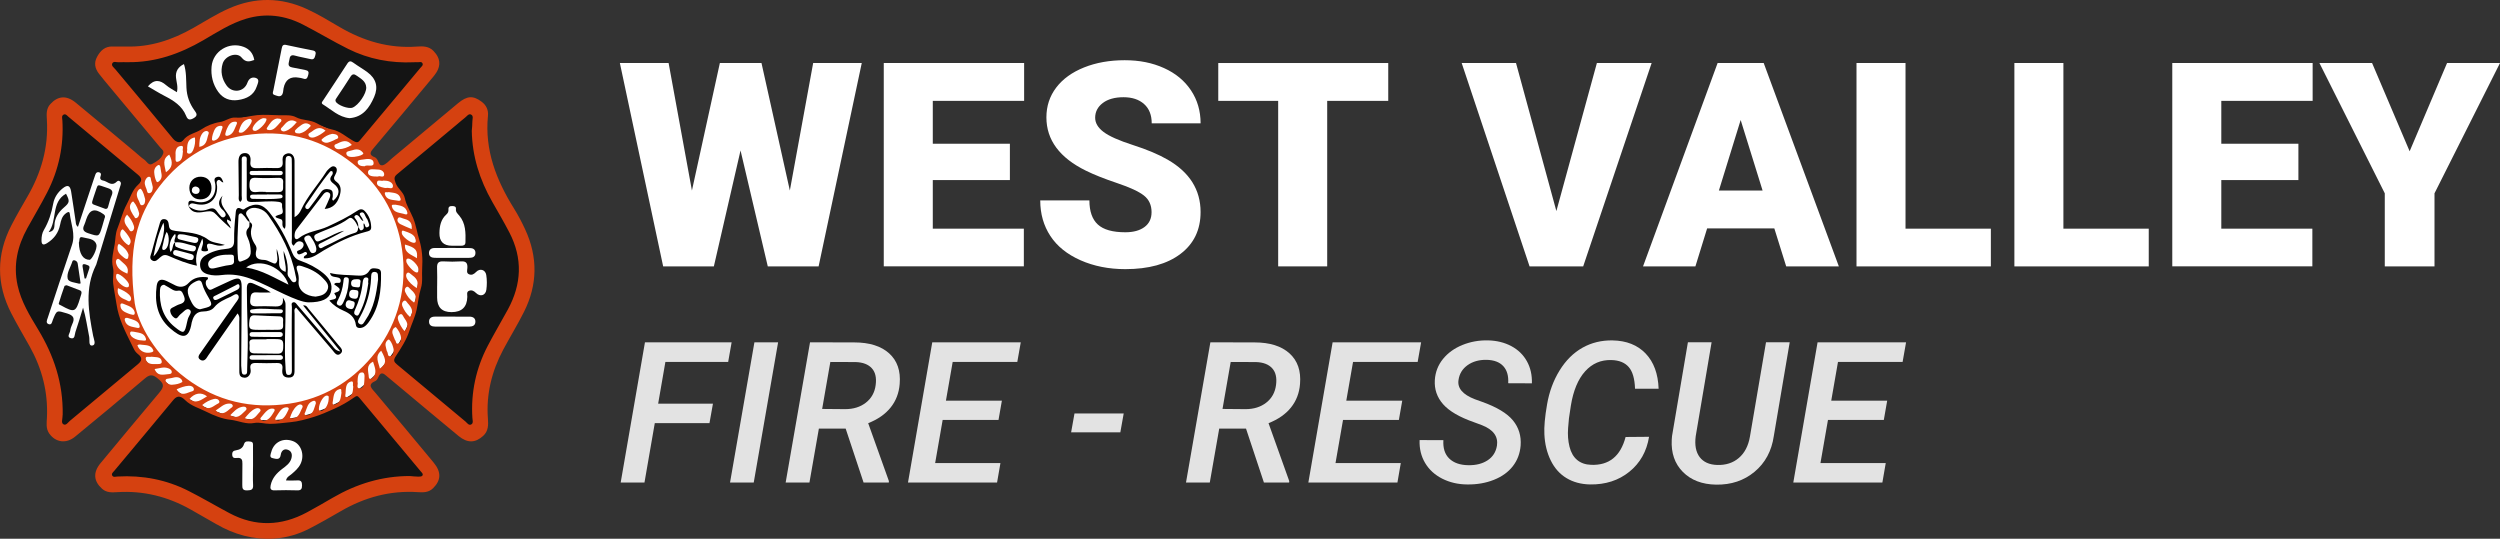 <?xml version="1.0" encoding="UTF-8"?>
<svg id="Layer_2" xmlns="http://www.w3.org/2000/svg" viewBox="0 0 1767.6 380.93">
  <rect x="0" y="0" width="1767.6" height="380.93" fill="#333333" stroke="none"/>
  <defs>
    <style>
      .cls-1 {
        fill: #fff;
      }

      .cls-2 {
        opacity: .86;
      }

      .cls-3 {
        opacity: .6;
      }

      .cls-4 {
        fill: #d54110;
      }
    </style>
  </defs>
  <g id="Layer_1-2" data-name="Layer_1">
    <g>
      <g>
        <path class="cls-3" d="M188.9,373.88c-9.58,0-19.18-2.53-28.53-7.51-4.01-2.13-8.03-4.37-11.91-6.53-5.53-3.07-11.24-6.25-16.94-9.14-12.99-6.6-27.17-9.94-42.15-9.94-1.98,0-4.02.06-6.04.17-.17.01-.36.04-.54.07-.48.07-1.08.16-1.74.16-2.92,0-4.41-1.69-5.03-2.69-1.56-2.5-1.1-5.1,1.38-7.74.11-.12.22-.23.32-.35,4.72-5.67,9.45-11.32,14.19-16.98,9.1-10.88,18.5-22.13,27.68-33.24,2.01-2.44,4.33-3.68,6.87-3.68,3.22,0,5.7,2.07,7.29,3.62,2.47,2.42,5.74,3.82,9.2,5.31,1.52.65,3.1,1.33,4.65,2.11,6.17,3.12,11.38,4.87,15.9,5.35,2.27.24,4.38.78,6.43,1.3,2.43.62,4.72,1.2,6.96,1.2.79,0,1.53-.07,2.27-.22.91-.18,1.86-.27,2.91-.27,1.66,0,3.26.22,4.81.44,1.41.2,2.74.38,3.98.38,3.38-.01,6.67-.37,10.15-.75,1.35-.15,2.7-.29,4.04-.42,5.44-.5,11-2.12,15.79-3.6,4.65-1.44,9.02-3.38,13.64-5.44l.21-.09c4.47-1.99,8.95-4.54,13.3-7.58,1.06-.74,2.5-1.75,4.38-1.75,2.61,0,4.19,1.9,4.79,2.61,8.56,10.28,17.13,20.55,25.71,30.82,5.93,7.1,11.87,14.21,17.79,21.32.07.08.15.17.23.26,3.25,3.6,1.92,6.41.84,7.77-1.72,2.16-4.71,2.16-5.69,2.16h-.23c-1.56-.02-3.07-.15-4.54-.28-.51-.04-1.02-.09-1.53-.13h-.05c-18.14,0-35.27,4.83-52.37,14.78l-.15.09c-5.92,3.44-12.03,7-18.19,10.31-10,5.38-20.11,8.11-30.06,8.11h0Z"/>
        <path class="cls-3" d="M332.29,304.35c-2.63,0-4.29-1.73-5.28-2.76-.17-.17-.33-.35-.49-.49-6.95-5.78-13.89-11.58-20.83-17.37-8.99-7.51-18.29-15.28-27.46-22.88-2.74-2.26-5.4-5.58-1.73-11.19,3.54-5.4,7.2-10.98,9.1-16.83.64-1.97,1.38-3.88,2.1-5.73,1.2-3.09,2.33-6,2.98-9.08.36-1.71.64-3.44.94-5.28.54-3.33,1.1-6.76,2.18-10.18.74-2.34.69-5.04.64-7.89-.03-1.67-.06-3.41.06-5.18.47-6.74-.16-13.15-1.82-18.54-.66-2.13-1.17-4.28-1.66-6.35-.73-3.09-1.43-6-2.55-8.79-.61-1.52-1.36-3.02-2.16-4.61-1.59-3.19-3.24-6.48-4-10.32-.27-1.35-1.25-2.54-2.49-4.04-1.4-1.69-2.98-3.6-3.91-6.26-1.23-3.52-1.97-6.98,2.48-10.65,10.72-8.84,21.56-17.89,32.05-26.64l10.13-8.45c.62-.52,1.23-1.04,1.84-1.56,1.29-1.1,2.62-2.24,4.02-3.32.12-.09.37-.34.57-.53,1-.99,2.68-2.64,5.23-2.64.88,0,1.74.2,2.56.61,4.05,1.99,3.48,6.13,3.26,7.69-.04.27-.09.68-.09.83.03,1.72-.11,3.36-.26,4.94-.05.57-.1,1.13-.14,1.7.31,16.46,4.87,32.21,13.95,48.14.78,1.37,1.56,2.73,2.35,4.1,3.31,5.78,6.74,11.76,9.87,17.81,9.86,19.03,9.48,38.57-1.12,58.08-1.94,3.57-3.97,7.16-5.92,10.62-2.77,4.91-5.64,9.99-8.28,15.04-8.01,15.35-11.52,31.8-10.43,48.89.01.23.05.47.09.72.22,1.54.8,5.64-2.99,7.67-.89.48-1.83.72-2.8.72h0Z"/>
        <path class="cls-3" d="M252.38,104.56c-1.78,0-3.43-.79-4.8-1.57-1.61-.91-3.11-1.93-4.56-2.92-2.99-2.03-5.82-3.96-9.17-4.62-4.18-.83-8.68-3.03-11.72-4.74-1.89-1.06-4.09-1.45-6.42-1.85-2.58-.45-5.5-.96-8.33-2.47-1.47-.79-3.66-.89-5.6-.89-.53,0-1.06,0-1.59.02-.54,0-1.07.02-1.59.02-.26,0-.52,0-.77,0-1.57-.03-3.15-.1-4.75-.16-2.04-.09-4.14-.18-6.19-.18-1.72,0-3.24.06-4.64.19-1.66.15-3.36.47-5.16.8-2.75.51-5.58,1.04-8.63,1.04-.77,0-1.53-.04-2.26-.1-.11,0-.21-.01-.31-.01-1.16,0-2.51.59-4.08,1.28-1.7.74-3.62,1.58-5.88,1.92-3.72.55-7.96,2.23-11.35,4.51-1.85,1.25-3.76,2.04-5.61,2.81-2.61,1.08-4.86,2.02-6.3,4.02-1.34,1.85-3.47,2.91-5.86,2.91-2.76,0-5.52-1.43-7.55-3.92-9.12-11.17-18.54-22.43-27.64-33.31-4.4-5.25-8.79-10.51-13.17-15.78-.15-.18-.34-.36-.53-.55-1.09-1.1-4-4-2.17-7.87.47-1,1.95-3.31,5.45-3.31.66,0,1.27.08,1.77.14.24.03.58.08.71.08.83-.05,1.73-.08,2.82-.08.67,0,1.34,0,2,.02.63,0,1.26.02,1.89.02.42,0,.79,0,1.15,0,16.46,0,32.88-4.9,50.21-14.99,1.47-.86,2.94-1.73,4.4-2.59,8.32-4.93,16.92-10.03,26.68-12.96,5.4-1.62,10.87-2.44,16.26-2.44,9.02,0,18.05,2.28,26.84,6.78,5.11,2.61,10.18,5.43,15.09,8.16,5.51,3.06,11.21,6.23,16.91,9.07,12.15,6.06,25.53,9.13,39.77,9.13,1.54,0,3.11-.04,4.68-.11l.51-.03c.46-.03.93-.05,1.39-.05.41,0,.79.02,1.15.06.13,0,.27-.02.41-.04.36-.04.8-.08,1.29-.08,2.26,0,4.13,1.09,5.12,2.99,1.28,2.46.72,4.95-1.68,7.4-.12.12-.23.23-.33.35-3.45,4.2-6.99,8.42-10.41,12.51l-6.33,7.56c-8.5,10.17-17,20.34-25.49,30.52l-.09.11c-1.13,1.36-2.68,3.22-5.55,3.22Z"/>
        <path class="cls-3" d="M45.78,304.28c-.87,0-1.72-.2-2.52-.6-4.08-2.02-3.43-6.38-3.18-8.02.06-.38.12-.81.12-1.03,0-.37.03-1.05.12-1.69.27-20.04-5.03-38.38-16.66-57.7l-.71-1.19c-5.84-9.69-11.88-19.71-14.44-31.52-3.12-14.4-.74-28.49,7.28-43.08,1.73-3.14,3.53-6.3,5.26-9.36,2.94-5.16,5.98-10.5,8.71-15.83,7.88-15.34,11.36-31.83,10.34-49.02-.01-.17-.04-.35-.06-.54-.18-1.35-.74-5.46,3.32-7.35.77-.36,1.58-.54,2.41-.54,2.41,0,4,1.52,4.85,2.34.13.12.25.24.37.34,6.74,5.61,13.48,11.24,20.22,16.86,9.62,8.03,19.23,16.06,28.87,24.06.91.75,3.68,3.05,3.74,6.51.07,3.48-2.66,5.92-3.55,6.72-2.21,1.98-3.52,4.93-4.91,8.05-.69,1.55-1.41,3.16-2.26,4.73-1.64,2.99-2.76,6.34-3.94,9.9-.74,2.23-1.51,4.53-2.43,6.78-.77,1.89-.99,4.09-1.22,6.43-.12,1.22-.25,2.48-.46,3.75-.18,1.09-.4,2.2-.61,3.31-.8,4.08-1.55,7.94-.65,11.62.64,2.62.45,5.14.29,7.36-.11,1.49-.21,2.9-.07,4.21.31,2.82.8,5.59,1.32,8.52.36,2.01.73,4.09,1.03,6.17.6,4.14,1.86,8.56,3.85,13.52,1.47,3.67,3.23,7.2,5.1,10.93.96,1.92,1.95,3.9,2.89,5.9.48,1.01,1.08,1.77,1.89,2.4,2.48,1.9,3.76,4.07,3.8,6.45.07,3.68-2.91,6.15-3.89,6.96-8.98,7.44-17.93,14.91-26.89,22.38-7.02,5.85-14.04,11.71-21.06,17.55-.16.13-.44.42-.68.68-1.15,1.2-2.89,3.01-5.57,3.01Z"/>
        <circle class="cls-1" cx="188.51" cy="189.59" r="107.53"/>
        <path d="M167.94,221.61c-6.64,9.52-12.99,18.63-19.34,27.74-.76,1.09-1.56,2.16-2.25,3.3-1.21,2.01-2.92,3.04-4.93,1.57-2.08-1.52-.61-3.35.4-4.8,7.9-11.32,15.85-22.6,23.79-33.89.29-.41.57-.82.87-1.22,1.28-1.74,3.28-3.91,1.81-5.71-1.36-1.66-3.55.47-5.22,1.23-4.21,1.91-8.51,3.6-11.61,7.44-1.82,2.25-4.87,2.92-7.73,2.96-4.68.07-6.83,2.77-7.9,6.85-.08.32-.24.63-.29.95-2.04,13.02-7.56,10.73-15.21,4.13-9.24-7.97-11.07-18.57-9.57-29.99.58-4.43,3.05-5.38,7.22-3.4,2.1.99,4.12,2.14,6.22,3.12,3.44,1.61,6.66.9,9.12-1.77,3.83-4.14,8.49-4.66,13.51-4.06.83,1.6-.86,1.7-1.13,2.54-.67,2.15.24,3.98,1.49,5.53,1.27,1.57,2.77.32,4.05-.25,4.09-1.84,8.1-3.85,12.21-5.66,5.68-2.5,7.41-1.5,7.41,4.66-.01,17.63-.21,35.26-.32,52.9-.01,1.83-.05,3.68.22,5.47.22,1.49-.14,3.85,2.33,3.63,2.01-.18,1.6-2.32,1.65-3.64.36-10.47.69-20.93.27-31.42-.34-8.47-.32-16.95-.47-25.42-.07-3.79.99-5.63,5.19-3.64,3.85,1.82,7.9,3.22,11.71,6.02-3.35,0-6.71.19-10.04-.05-4.36-.3-4.18,2.71-4.5,5.54-.39,3.4,1.4,4.38,4.42,4.32,3.99-.08,8-.19,11.98.04,4.07.23,7.47,0,6.68-6.21,1.88,3.12,1.87,3.12,1.9,5.89.15,14.46-1.06,28.93,0,43.39.06.83-.01,1.68.16,2.48.25,1.22.06,2.92,1.97,2.93,1.99.02,2.36-1.38,2.35-3.06-.05-9.15-.09-18.3-.1-27.45,0-5.82,0-11.65.12-17.47.02-1.17-.84-2.97.97-3.4,1.45-.35,2.22,1.15,3.08,2.16,8.21,9.61,16.42,19.23,24.67,28.8,1.13,1.31,1.88,3.12,5.57,3.81-9.26-11.42-17.69-21.82-26.38-32.54,2.38-.36,3,1.35,3.8,2.32,7.05,8.41,14,16.91,20.95,25.4,1.52,1.86,4.32,4.05,1.78,6.32-2.64,2.36-4.33-.76-5.89-2.58-8.53-9.96-17.04-19.94-25.59-29.96-1.77,1.31-1.03,2.93-1.04,4.27-.07,12.98-.04,25.96-.04,38.94,0,3.06.24,6.4-4.27,6.3-4.12-.09-4.78-2.78-4.31-6.21.41-3.02-.99-4.18-4.01-4.09-4.82.14-9.66.18-14.47-.02-3.25-.13-4.74.93-4.08,4.29.3,1.53.13,2.95-.8,4.28-1.22,1.75-2.88,2.17-4.8,1.62-2.27-.65-2.3-2.58-2.31-4.45-.02-11.65.02-23.3-.05-34.94,0-1.75.61-3.65-1.23-5.87ZM116.05,201.36c-1.78.08-2.81,1.19-2.95,3.7-.57,10.32,2.12,19.43,10.49,26.16,6.34,5.09,6.94,4.81,8.62-3.23.17-.81.38-1.61.59-2.41.59-2.27,3.54-5.1,1.2-6.64-2.24-1.47-4.45,1.9-6.54,3.37-.27.19-.47.47-.7.71-.98.99-1.65,2.93-3.52,1.65-1.52-1.04-2.55-2.57-2.87-4.48-.34-2.01,1.2-2.51,2.51-3.17,1.33-.67,2.64-1.48,4.06-1.88,3.79-1.07,4.41-3.03,2.8-6.59-.94-2.07-1.44-3.48-4.11-2.99-2.46.45-4.38-1.22-6.37-2.39-1.14-.66-2.3-1.3-3.2-1.81ZM188.44,239.76c0,.05,0,.1,0,.15-2.66,0-5.31.04-7.97-.01-2.34-.05-4.62.07-4.05,3.31.44,2.54-1.55,6.55,3.51,6.66,5.47.12,10.94.18,16.41.21,2.59.01,3.76-1.22,3.88-3.97.26-5.73-.14-6.33-5.8-6.36-1.99-.01-3.98,0-5.98,0ZM187.95,233.21s0-.02,0-.03c3.15,0,6.3.12,9.44-.03,3.7-.18,2.64-3.15,2.73-5.26.08-1.86.61-4.14-2.61-4.22-5.79-.14-11.57-.45-17.35-.74-2.51-.13-3.48,1.05-3.76,3.48-.71,6.19-.25,6.78,6.08,6.8,1.82,0,3.64,0,5.47,0ZM141.38,218.69c1.12-.29,1.92-.52,2.72-.71,6-1.43,6.41-2.34,3.43-7.45-1.84-3.15-3.6-6.36-4.58-9.9-.75-2.71-2.21-2.74-4.43-1.68-5.91,2.82-7.23,6.22-4.22,12.48,1.53,3.18,3.03,6.71,7.07,7.27ZM188.22,234.77s0,.02,0,.03c-3.32,0-6.65-.03-9.97.02-1.13.02-1.86.6-1.77,1.86.08,1.07.94,1.39,1.73,1.41,6.47.12,12.94.2,19.4.19,1.16,0,2.49-.44,2.3-2-.19-1.52-1.55-1.5-2.72-1.5-2.99-.02-5.99,0-8.98,0ZM188.38,251.07s0,.03,0,.05c-3.33,0-6.65-.02-9.98.01-1.09.01-1.93.48-1.95,1.75-.01,1.12.89,1.43,1.68,1.44,6.65.09,13.3.14,19.95.11,1,0,2.08-.51,1.95-1.78-.12-1.14-1.07-1.58-2.17-1.58-3.16,0-6.31,0-9.47,0ZM188.32,221.57s0-.04,0-.05c3.3,0,6.6.02,9.9-.01.9-.01,1.68-.56,1.78-1.42.12-1.04-.79-1.34-1.65-1.33-6.42.08-12.83-1.07-19.25-.09-.95.14-2.3.02-2.28,1.3.03,1.46,1.43,1.59,2.6,1.61,2.97.03,5.94.01,8.91.01ZM169.37,202.27c-.47-2.4-1.94-.94-2.89-.47-4.57,2.25-9.1,4.6-13.62,6.94-.96.5-2.57.82-2.03,2.28.63,1.72,2.23,1.07,3.37.53,4.46-2.12,8.86-4.37,13.29-6.55,1.11-.55,1.92-1.26,1.89-2.73Z"/>
        <path d="M217.85,213.77c-3.88-.11-10.18-2.7-16.38-5.54-8.15-3.74-16-8.13-24.46-11.21-6.51-2.36-13.14-3.47-20.05-2.57-3.32.43-6.59.47-9.88-.47-2.99-.85-5.13-2.34-5.55-5.6-.42-3.27.74-5.91,3.55-7.67,4.6-2.88,9.77-4.32,15.06-4.76,4.33-.36,5.47-2.13,5.4-6.27-.1-5.97.36-11.97,1-17.91.25-2.31-.03-6.55,4.79-3.81.99.56,1.78-.49,2.63-.97,6.64-3.79,11.7-2.91,16.57,3.25,6.86,8.66,12,18.36,16.12,28.57,1.15,2.86,2.69,4.48,5.7,5.53,5.81,2.03,11.33,4.85,16.15,8.76,4.23,3.44,7.08,7.7,5.44,13.46-1.33,4.7-6.26,7.27-16.08,7.22ZM176.45,156.9c1.42.63,2.12,2.01,1.7,3.23-1.69,4.92-.3,9.09,2.46,13.15.59.87.94,2.32.68,3.3-1.33,4.97.12,7.13,5.55,7.2,2.79.04,6.84,3.36,8.07,2.38,2.48-1.98.37-6.1.78-10.17,1.12,3.7,1.86,6.54,1.67,9.56-.21,3.27,1.03,5.55,4.59,6.67.67-4.83-1.55-9.08-1.42-14.82,2.03,5.02,2.86,8.86,2.93,12.9.04,1.95-.68,4.11.84,5.77,1.26,1.38,2.18,4.22,4.28,3.36,1.72-.7.65-3.29.33-4.99-2.93-15.68-10.3-29.37-19.31-42.29-1.68-2.4-3.97-3.99-6.81-4.76-2.91-.79-5.82-.66-7.92,1.55-2.18,2.29.28,4.23,1.19,6.24.27.59.38,1.25.56,1.87-2.14-.89-2.66-3.28-4.29-4.64-.73-.61-1.19-1.77-2.37-1.53-1.21.25-1.32,1.43-1.36,2.36-.46,9.92-1.23,19.85-.28,29.78.14,1.41.73,2.33,2.19,1.79,3.4-1.25,7.02-2.17,6.76-7.18-.17-3.21-.61-6.24-1.98-9.13-1.2-2.52-1.91-5.02.33-7.35,1.22-1.27.46-2.86.82-4.27ZM223.09,209.73c2.97-.52,6.63-.93,8.35-4.56,1.82-3.81-.99-6.28-3.26-8.64-4.02-4.17-9.12-6.59-14.58-8.3-3.36-1.05-4.74-.39-3.33,3.49.77,2.13,1.16,4.63.89,6.86-.82,6.96,5.54,10.8,11.92,11.14ZM174.01,189.12c11.42,1.85,20.17,7.49,29.96,12.15-3.96-12.44-20.33-19.38-29.96-12.15ZM165.42,183.48c-.16-1.34.54-3.34-1.74-3.4-5.16-.14-10.31.12-14.7,3.35-1.62,1.19-2.26,2.95-1.49,4.84.81,1.98,2.68,1.68,4.3,1.35,3.57-.71,7.08-1.87,10.67-2.22,2.86-.28,3.24-1.64,2.95-3.92Z"/>
        <path d="M169.84,142.74c-1.56-1.34-.97-3.12-.99-4.7-.13-7.82-.15-15.63-.24-23.45-.04-3.32.83-6.36,4.62-6.36,3.42,0,4.22,3.13,3.86,5.86-.54,4.04,1.28,4.94,4.78,4.81,4.49-.17,8.99-.21,13.48-.05,3.43.12,4.86-1.2,4.5-4.66-.21-1.98-.21-4.07,1.99-5.21,3.31-1.73,6.38.38,6.4,4.63.07,11.48.03,22.96.03,34.44,0,1.61,0,3.22,0,5.52,2.58-1.5,3.77-3.4,4.59-5.18,4.5-9.75,11.85-17.58,17.56-26.51.36-.56.73-1.13,1.2-1.59,1.54-1.5,3.35-3.66,5.46-2.27,1.78,1.17.99,3.81,0,5.49-1.31,2.24-1.41,3.43,1.02,5.19,3.68,2.67,3.01,6.98,1.78,10.55-1.54,4.47-4.47,8.02-10.32,8.5,1.34-2.94,2.59-5.41,3.57-7.98.44-1.17.79-2.81-.65-3.6-1.53-.85-2.88-.08-3.89,1.24-6.35,8.3-12.71,16.61-19.06,24.91-.95,1.25-1.21,2.66-1.27,4.21-.11,2.49,1.28,3.28,2.96,1.91,6.01-4.87,13.8-5.12,20.51-8.24,7.23-3.36,14.35-6.79,20.95-11.21,2.13-1.43,3.74-1.33,5.27.28,2.98,3.13,4.37,6.98,4.49,11.3.07,2.49-1.66,2.8-3.54,3.28-10.68,2.77-20.52,7.61-29.94,13.14-3.83,2.25-7.2,5.13-11.81,5.61-.77.08-1.55.01-2.28.01-.56-2.28,2.51-1.76,2.2-3.71-1.14-1.68-2.28-.12-3.33.24-1.26.43-2.72,1.4-3.51-.15-.93-1.83,1.13-1.87,2.12-2.46,2.64-1.58,3.18-4.57.83-5.59-2.63-1.14-4.19.79-5.54,2.8-2.01-1.26-1.27-3.27-1.27-4.96-.05-17.47-.03-34.94-.03-52.41,0-1.33,0-2.66-.07-3.99-.07-1.41-.98-2.12-2.28-2.12-1.12,0-1.86.77-1.97,1.88-.14,1.47-.18,2.96-.18,4.44,0,14.29.03,28.59.03,42.88,0,.62-.22,1.23-.43,2.3-1.79-1.1-1.82-2.52-1.76-3.9.05-1.2.16-2.46-1.23-2.91-3.42-1.12-6.13-1.75-.06-3.41,2.9-.79.83-4.03,1.04-6.15.19-1.92-.75-2.43-2.59-2.69-6.32-.89-12.6.23-18.91.11-3.18-.06-3.54-.98-3.52-3.57.09-8.32.06-16.64,0-24.96-.01-1.49.71-3.85-1.9-3.71-2.06.12-1.56,2.25-1.57,3.64-.05,7.99.01,15.97-.07,23.96-.02,1.53.72,3.34-1.02,4.57ZM257.07,156.32c-1.88-.37-2.17-2.31-3.33-3.39-.74-.69-1.56-1.33-2.57-.56-1.17.9-.34,1.7.25,2.47,1.36,1.75,2.11,3.68,1.91,5.93-.78-1.44-1.4-3-2.37-4.3-1.06-1.43-2.62-3.35-4.46-1.95-6.86,5.2-15.14,7.31-22.73,10.9-1.5.71-1.98,1.62-1.37,3.14.6,1.5,1.36,2.73,3.3,1.9,1.37-.58,2.75-1.16,4.12-1.73,4.49-1.88,8.6-4.71,13.53-5.56-5.11,2.98-10.4,5.56-15.62,8.27-1.18.61-3.33,1.1-2.27,3.09,1.06,2,2.68.32,3.82-.18,7.27-3.18,14.04-7.47,21.72-9.74,1.95-.57,2.23-2.25,2.2-4,1.11.46.85,2.93,2.73,2.09,2.26-1.01.75-3.2,1.21-4.8,1.32.56.63,3.59,2.74,2.72,2.2-.9.69-2.83.32-4.32-.16-.63-.45-1.28-.86-1.77-1.35-1.61-1.65-5.49-4.36-4.12-1.92.97,1.26,3.19,1.56,5.05.05.3.33.56.5.85ZM187.89,135.69v.14c2.97,0,5.95-.03,8.92,0,4.44.05,3.14-3.3,3.35-5.69.21-2.43.24-4.58-3.4-4.41-5.28.25-10.58.27-15.86-.01-3.54-.18-4.35,1.11-4.5,4.49-.19,4.35,1.11,6.14,5.55,5.52,1.94-.27,3.96-.05,5.94-.05ZM234.84,121c-.44.05-1.12-.08-1.35.19-6.32,7.45-11.5,15.73-17.11,23.69-.53.76-.95,2.02.11,2.68,1.32.83,2.11-.3,2.81-1.24,2.57-3.45,5.25-6.83,7.64-10.4,1.62-2.41,3.78-2.5,6.1-1.97,2.66.6,2.19,2.86,2.26,4.84.04,1.02-1.03,2.21.32,3.11,4.64-3.83,5.08-8.42.47-11.84-2.77-2.06-3.4-3.54-1.36-6.22.61-.8.85-1.8.11-2.84ZM188.71,120.82c-3.33,0-6.65-.02-9.98.02-.95.01-2.12-.09-2.2,1.34-.08,1.36.92,1.64,1.97,1.65,6.49.03,12.97.03,19.46.03,1.1,0,2.04-.4,1.96-1.68-.08-1.37-1.26-1.33-2.23-1.34-2.99-.03-5.99-.01-8.98-.01ZM188.74,137.46s0,.07,0,.1c-3.31,0-6.62-.06-9.92.04-.88.03-2.18.17-1.98,1.6.12.88.93,1.4,1.82,1.4,6.45,0,12.91.48,19.34-.32.85-.11,1.79-.32,1.81-1.29.03-1.32-1.15-1.48-2.13-1.5-2.98-.06-5.96-.02-8.94-.02ZM223.66,175.72c-.49-3.18-2.19-5.8-3.98-8.34-.94-1.33-2.34-1-3.54-.3-1.22.71-1.22,1.83-.64,2.99,1.16,2.34,2.41,4.65,3.47,7.03.62,1.39,1.34,2.21,2.96,1.73,1.61-.47,1.79-1.71,1.73-3.11Z"/>
        <path d="M236.2,200.92c1.48-2.2,4.6.59,4.71-2.38.09-2.38-2.34-2.37-4.08-2.72-1.44-.28-3.01-.33-3.49-2.81,6.51,1.65,12.95,1.32,19.34,1.82,3.34.26,6.5-.12,8.56-3.56,1.33-2.22,3.83-1.57,5.92-1.24,1.47.23,2.21,1.33,2.24,2.86.21,12.45-1.12,24.52-8.76,34.98-.96,1.31-2.17,2.66-3.58,3.37-2.02,1.02-5.09,1.14-5.41-1.41-.7-5.68-4.35-8.27-8.85-10.2-3.75-1.61-7.01-3.79-9.95-7.08,1.68-1.22,7.31-.17,3.54-5.03-.04-.05.1-.36.2-.4,7.21-2.2,1.65-4.25-.39-6.2ZM267.32,197.57c-.27-2.21.69-5.18-2.43-5.32-2.78-.12-2.43,2.7-2.52,4.58-.44,9.8-3.16,18.91-7.92,27.47-.81,1.47-2.44,3.49-.16,4.78,2.26,1.28,3.05-1.19,4.02-2.57,6.14-8.74,7.81-18.86,9.01-28.95ZM260.42,200.22c-.58-1.41,1.11-3.84-1.39-4.08-1.96-.19-2.46,1.95-2.62,3.65-.65,6.85-2.71,13.3-5.52,19.53-.61,1.35-.81,2.67.6,3.5,1.83,1.09,2.27-.69,2.83-1.75,3.46-6.54,5.14-13.6,6.1-20.86ZM246.58,199.26c-.06-.89.67-3.02-1.7-3.24-2.09-.19-1.91,1.82-2.08,3.25-.52,4.45-1.66,8.71-3.78,12.68-.68,1.28-1.71,2.86.13,3.85,2.08,1.12,2.97-.74,3.68-2.18,2.13-4.32,3.41-8.89,3.75-14.36ZM250.31,204.96c-2.72-.4-3.3,1.28-3.45,2.95-.25,2.8,2.34,3.21,4.02,3.32,2.45.17,2.35-2.34,2.51-4,.26-2.62-2.03-1.97-3.08-2.27ZM247.42,212.37c-2.13-.43-2.77,1.14-3,2.52-.43,2.67,2,3.45,3.71,3.66,1.97.24,2.42-2.14,2.64-3.55.36-2.34-2.07-1.96-3.35-2.63ZM252.32,197.39c-2.91-.06-4.08.82-4.08,2.89,0,3.07,2.51,2.55,4.24,2.86,2.76.5,1.94-1.99,2.32-3.3.6-2.09-.77-2.52-2.48-2.45Z"/>
        <path d="M159,173.14c-4.18,1.31-6.67.07-9.2-.59-2.53-.66-4.1-.35-3.22,2.7.27.95,1.21,1.86-.26,2.28-1.04.3-2.33.25-3.36-.1-.95-.32-.49-1.43-.29-2.19.43-1.7,1.53-3.29.34-6.58-2.65,6.73-5.62,12.06-3.82,19.2-7.05-1.46-13.48-4.07-19.69-6.82-2.99-1.33-4.32-.73-6.35,1-1.53,1.3-3.19,3.56-5.56,2.09-2.49-1.54-.86-3.9-.35-5.84,1.74-6.56,3.52-13.12,5.51-19.6.48-1.55.79-3.89,3.3-3.77,2.58.13,3.12,2.14,3.33,4.21.3,2.99,1.26,3.62,4.77,4.15,7.8,1.17,16.14.85,23.12,6.21,2.76,2.12,7.02,2.28,11.73,3.66ZM123.67,171.4c-1.19-1.96,1.41-3.95.1-6.06-3.45,3.39-4.79,8.84-3.2,12.82,2.03-1.92,1.07-5.18,3.23-6.94.06.96-.19,2.08.24,2.83.75,1.32,11.62,4.12,13.01,3.64.9-.32,1.24-1.02,1.43-1.83.28-1.19-.26-1.86-1.43-2.08-4.44-.84-8.65-2.99-13.37-2.38ZM108.57,181.22c4.82-4.06,8.94-18.02,6.96-23.77-3.55,7.79-5.56,15.38-6.96,23.77ZM133.14,183.72c1.88.21,3.21.47,3.72-1.32.49-1.71-.37-2.44-1.84-2.83-3.33-.89-6.64-1.84-9.98-2.65-1.16-.28-2.34-.13-2.6,1.45-.19,1.18.38,1.87,1.44,2.23,3.26,1.11,6.52,2.2,9.26,3.13ZM130.37,165.87c-2.71-.23-4.49-.83-4.84,1.31-.34,2.14,1.66,2.14,2.97,2.51,2.69.75,5.43,1.33,8.16,1.94,1.57.35,3.02.29,3.47-1.68.45-1.96-1.09-2.12-2.34-2.42-2.88-.68-5.77-1.29-7.42-1.66ZM117.87,163.94c-1.92,3.44-2.09,7.28-3.14,10.84-.16.54-.04,1.53.32,1.78.73.51,1.55.02,2.19-.54,2.4-2.09,2.88-9.25.62-12.07Z"/>
        <path d="M149.54,133.08c-.05,4.89-3.23,7.97-8.19,7.9-4.43-.06-7.43-3.32-7.48-8.13-.04-4.71,3.48-8.08,8.26-7.91,4.59.17,7.46,3.31,7.41,8.13ZM138.45,131.87c-1.82.01-2.78,1.09-2.83,2.7-.05,1.46,1.03,2.38,2.46,2.53,1.68.18,2.96-.66,3.06-2.36.09-1.66-1.09-2.59-2.69-2.88Z"/>
        <path d="M133.31,145.75c4.28,3.31,9.17,4.03,14.04,2.15,2.95-1.14,4.6-.65,6.17,1.81.71,1.11,1.69,2.04,2.52,3.08.72.9,1.63,1.26,2.6.61,1.18-.79,1.15-1.93.42-3.05-.36-.56-.72-1.15-1.22-1.57-3.99-3.35-3.76-6.85-.44-10.49-3.72,7.79,5.13,11.57,6.04,18.31-1.16-.59-1.94-1-2.83-1.46-.74,2.54,2.03,3.31,2.53,6.42-3.84-3.63-7.21-6.47-10.13-9.72-1.98-2.2-3.63-2.78-6.75-2.34-4.55.64-10.07,2.34-12.94-3.74Z"/>
        <path d="M157.94,128.92c-1.61.23-2.31-2.48-3.83-1.53-1.65,1.04-.65,3.01-.6,4.55.28,9.31-6.17,14.54-15.4,12.22-2.22-.56-3.86-.76-4.67,1.8-.82-3.83.23-4.75,4.13-3.62,9.02,2.63,15.52-2.66,14.69-11.87-.17-1.92-1.88-4.6,1.38-5.4,2.83-.7,3.43,1.91,4.3,3.85Z"/>
        <path class="cls-4" d="M89.06,32.89c17.15.56,32.73-4.7,47.47-13.04,8.39-4.75,16.52-10,25.38-13.89,18.42-8.09,36.77-7.96,55.08.44,8.04,3.68,15.56,8.28,23.16,12.73,16.94,9.92,34.97,15.25,54.77,13.79,4.17-.31,8.35-.27,11.62,3.14,5.28,5.49,5.5,11.3.14,17.78-13.9,16.8-27.89,33.52-41.93,50.2-2.42,2.88-4.95,5.36.66,7.34.14.05.23.25.36.34,2.02,1.4,1.82,5.72,4.63,5.15,2.47-.5,4.56-3.11,6.72-4.91,15.6-13,31.15-26.05,46.78-39.02,6.41-5.32,10.68-5.45,16.6-1.05,3.4,2.53,4.91,5.95,4.51,9.98-2.4,24.25,5.87,45.43,18.38,65.49,2.98,4.78,5.62,9.82,7.98,14.95,8.98,19.48,8.75,38.98-.86,58.14-4.54,9.06-9.87,17.72-14.65,26.67-8.16,15.3-12.21,31.54-10.88,48.98.33,4.34.34,8.69-3.31,12.04-5.54,5.08-11.13,5.32-17.4.16-14.01-11.53-27.88-23.22-41.81-34.83-3.32-2.77-6.68-5.51-9.98-8.3-1.96-1.65-3.46-1.68-4.66.88-.56,1.18-1.2,2.77-2.22,3.21-6.31,2.72-2.74,5.42-.26,8.37,13.8,16.45,27.6,32.89,41.27,49.45,5.58,6.76,5.22,12.54-.4,18.1-3.11,3.07-6.91,3.04-10.73,2.78-19.57-1.3-37.56,3.61-54.41,13.38-7.34,4.25-14.71,8.46-22.25,12.36-7.75,4.01-16.04,6.47-24.79,7.07-14.78,1-28.39-2.83-41.11-10.2-6.05-3.5-12.11-6.97-18.2-10.39-16.06-9.04-33.22-13.37-51.7-12.22-3.8.24-7.65.5-10.87-2.4-5.9-5.32-6.52-11.46-1.12-18.02,13.76-16.7,27.69-33.25,41.56-49.86,3.97-4.75,3.33-6.56-1.51-10.44-3.65-2.92-5.73-2.14-8.93.58-16.22,13.8-32.6,27.43-49.08,40.93-6.36,5.21-13.83,4.05-18.29-2.28-2.42-3.45-1.79-7.38-1.6-11.14.87-17.95-3.4-34.62-12.12-50.24-4.38-7.84-8.98-15.56-13.08-23.55-10.63-20.7-10.62-41.52.07-62.21,3.51-6.79,7.32-13.44,11.17-20.04,9.89-16.94,15.14-35,13.92-54.77-.23-3.78-.52-7.65,2.4-10.87,5.34-5.9,11.43-6.46,18.03-1.05,14.15,11.62,28.15,23.41,42.22,35.14,2.05,1.71,3.96,3.6,6.15,5.09,1.79,1.21,3.11,4.47,5.59,3.11,3.08-1.69,6.44-3.48,7.81-7.27.78-2.16-.92-3.04-1.89-4.21-13.19-15.87-26.43-31.7-39.66-47.55-1.28-1.53-2.51-3.11-3.74-4.68-2.92-3.73-3.79-7.68-1.41-12.06,2.37-4.38,5.55-7.44,10.95-7.29,3.16.08,6.32.02,9.48.02ZM95.24,214.28c2.51,15.17,14.63,37.04,36.36,53.23,21.76,16.22,46.3,21.85,72.89,17.9,23.52-3.49,43.24-15.13,58.3-33.01,17.1-20.3,24.62-44.82,22.04-71.24-2.58-26.41-14.63-48.87-35.49-65.54-20.67-16.52-44.72-23.6-71.19-20.64-27.03,3.03-49.26,15.7-65.63,37.07-15.85,20.69-22.28,44.64-17.27,82.23ZM289.88,336.6c1.99.15,3.97.38,5.96.41.94.01,2.27-.06,2.74-.65.91-1.15-.31-2.14-1.02-2.98-14.49-17.39-29.02-34.74-43.5-52.14-1.38-1.66-1.99-1.41-3.8-.15-4.38,3.06-9.08,5.78-13.96,7.95-4.66,2.08-9.34,4.17-14.29,5.7-5.48,1.69-10.99,3.24-16.6,3.76-4.79.44-9.59,1.17-14.51,1.18-3.77.01-7.58-1.3-10.98-.63-6.04,1.2-11.26-1.63-16.86-2.23-5.92-.63-11.88-3.04-17.28-5.76-5-2.52-10.62-3.99-14.85-8.13-2.37-2.32-5.14-4.05-8.27-.25-13.88,16.81-27.92,33.49-41.88,50.24-.81.97-2.25,2-1.37,3.41.81,1.29,2.4.66,3.69.59,17.64-1.01,34.47,2.19,50.23,10.19,9.78,4.97,19.24,10.55,28.92,15.71,18.35,9.77,36.68,9.17,54.82-.59,6.15-3.31,12.19-6.82,18.22-10.33,16.88-9.81,34.93-15.36,54.59-15.32ZM333.57,92.46c.15-2.15.45-4.31.4-6.46-.03-1.72,1.04-4.04-.94-5.01-1.69-.83-2.89,1.17-4.15,2.14-1.97,1.52-3.83,3.19-5.75,4.79-14.05,11.71-28.08,23.46-42.2,35.1-2.35,1.94-2.37,3.04-1.25,6.24,1.5,4.29,5.69,6.49,6.55,10.85,1.01,5.1,4.02,9.47,5.94,14.21,2.05,5.07,2.76,10.39,4.33,15.46,1.95,6.31,2.45,13.37,1.99,20-.33,4.65.54,9.48-.88,13.99-1.55,4.93-1.96,10.1-3.02,15.08-1.13,5.38-3.55,10.17-5.19,15.22-2.05,6.31-5.87,12.16-9.56,17.79-1.87,2.85-1.38,4,.93,5.91,16.15,13.36,32.18,26.86,48.3,40.25,1.18.98,2.34,3.03,4.12,2.08,1.67-.9.9-3.05.8-4.61-1.15-18.03,2.54-35.04,10.87-50.99,4.53-8.68,9.55-17.11,14.24-25.72,9.73-17.9,10.54-36.07,1.08-54.32-3.82-7.37-8.03-14.55-12.14-21.76-8.88-15.58-14.18-32.16-14.48-50.23ZM90.4,43.98c-2.16,0-4.33-.1-6.48.03-1.56.1-3.72-.93-4.54.81-.8,1.7,1.14,2.93,2.15,4.15,13.62,16.37,27.37,32.63,40.84,49.12,2.42,2.97,5.7,3.08,7.07,1.19,3.32-4.59,8.76-5,12.92-7.8,3.75-2.53,8.58-4.5,13-5.15,4.05-.6,7.27-3.58,11.23-3.2,5.24.49,10.22-1.27,15.3-1.74,5.4-.49,10.8.04,16.02.13,3.55.06,7.98-.47,11.36,1.34,4.64,2.49,9.98,1.64,14.82,4.36,3.04,1.71,7.01,3.61,10.53,4.3,5.98,1.18,10.12,5.27,14.92,7.97,3.26,1.84,3.8,1.08,5.4-.84,9.27-11.11,18.55-22.22,27.83-33.32,4.8-5.74,9.63-11.46,14.38-17.25.78-.95,2.3-1.93,1.55-3.36-.73-1.41-2.4-.59-3.65-.74-.82-.09-1.66,0-2.49.04-16.26.74-31.85-2.18-46.41-9.44-10.85-5.41-21.24-11.73-32.03-17.25-12.77-6.53-26.21-8.25-40.13-4.07-10.95,3.29-20.47,9.5-30.22,15.18-16.52,9.62-34.01,15.78-53.37,15.53ZM44.31,293.41c.04-.41-.11.42-.12,1.24,0,1.9-1.16,4.46.83,5.44,1.71.85,3.09-1.46,4.44-2.58,16-13.3,31.94-26.66,47.96-39.94,2.96-2.46,3.46-4.66.2-7.16-1.33-1.02-2.34-2.31-3.07-3.86-2.68-5.69-5.75-11.22-8.08-17.05-1.86-4.63-3.38-9.52-4.09-14.44-.71-4.94-1.83-9.84-2.37-14.83-.41-3.8.74-7.48-.13-11.06-1.38-5.66.33-11.23,1.21-16.53.59-3.57.47-7.47,1.92-11.03,2.3-5.66,3.66-11.79,6.57-17.09,2.55-4.66,3.92-10.18,8.01-13.84,3.02-2.7,2.93-4.68-.07-7.17-16.39-13.61-32.72-27.29-49.09-40.92-.97-.81-1.96-2.25-3.38-1.59-1.71.8-1.03,2.64-.95,4.02,1.07,18.02-2.55,35.08-10.77,51.08-4.4,8.57-9.39,16.84-14.03,25.29-6.94,12.63-9.99,25.92-6.88,40.3,2.52,11.62,8.68,21.53,14.67,31.48,10.94,18.18,17.61,37.54,17.23,60.22ZM121.52,272.04c3.13-.18,5.36-.72,7.36-1.92.14-.09-.12-1.28-.49-1.72-1.92-2.3-4.37-1.83-6.84-1.16-.79.21-1.63.28-2.43.44-.77.16-1.76.05-2.02,1.05-.24.92.46,1.5,1.06,2.06,1.18,1.09,2.63,1.27,3.35,1.27ZM142.98,286.35c3.63,4.08,6.84,1.67,10-.37.89-.57,2.54-.96,2.06-2.3-.55-1.52-2.27-1.95-3.74-1.61-3.03.72-5.75,2.17-8.32,4.28ZM267.32,124.81c1.09-.88,3.92,1.22,4.28-1.12.34-2.23-1.93-3.81-4.27-3.8-2.58,0-6.88-1.2-7.14,1.8-.27,3.07,3.86,3.17,7.14,3.13ZM178.04,85.31c-.39-1.51-1.65-1.33-2.73-1.01-4.05,1.21-5.23,4.83-6.41,8.25-.5,1.45,1.08,1.32,1.98,1.25,2.03-.16,7.32-6.42,7.16-8.49ZM209.87,86.27c-5.13-2.97-7.5.41-10.01,3.27-.59.67-1.82,1.3-1.08,2.45.75,1.15,2.1,1.05,3.18.66,3.22-1.16,5.53-3.5,7.91-6.38ZM250.42,110.92c1.63-.34,4.16-.43,6.2-1.94.65-.48-.11-1.2-.53-1.64-2.16-2.27-4.81-1.9-7.36-1.01-1.44.5-4.08.49-3.87,2.25.25,2.19,2.66,2.6,5.56,2.34ZM124.9,275.23c2.48,4.64,5.99,3.32,9.43,1.92,1.1-.45,3.08-.47,2.73-2.21-.31-1.53-1.94-2.28-3.54-2.19-2.98.16-5.73,1.24-8.61,2.48ZM146.39,280.24c-4.08-3.23-8.82-2.36-12.4,1.86,4.7,3.82,8.28.56,12.4-1.86ZM263.75,255.71c-4.9,2.38-3.46,6.36-3.07,9.95.09.85-.01,2.32,1.3,2.22.81-.06,1.8-.87,2.29-1.62,2.33-3.51.57-6.84-.52-10.55ZM294.61,203.69c1.97-4.98-.73-7.4-3.78-9.63-.88-.64-1.94-1.95-3-.99-1,.91-.81,2.52-.16,3.74,1.51,2.82,3.9,4.81,6.94,6.88ZM292.8,213.97c2.84-4.61-.09-7.25-2.91-9.84-.73-.67-1.52-2.14-2.83-.96-.92.83-1.06,2.15-.58,3.24,1.35,3.04,3.4,5.53,6.31,7.56ZM95.25,220.78c-.98-3.93-4.9-4.56-8.13-6.02-1.04-.47-2.04-.29-1.99,1.18.11,3.49,2.8,4.6,5.44,5.69,1.07.44,2.2.78,3.33.97.98.17,1.54-.39,1.36-1.82ZM204.97,295.57c5.35,1.12,6.68-2.67,8.16-6.07.4-.92,1.49-2.18.32-3.12-1.22-.98-2.68-.09-3.58.68-2.53,2.17-3.8,5.17-4.9,8.51ZM94.48,234.53c-1.14,0-2.27-.65-2.5.94-.34,2.42,3.93,5.14,8.46,5.24,1.06.02,3.35.82,2.7-1.39-1.27-4.3-5.48-3.99-8.66-4.79ZM102.64,140.82c-.7-2.19-1.1-5.12-3.12-7.38-.1-.11-1.19.39-1.55.82-2.33,2.83-.9,5.57.44,8.21.53,1.04.6,3.01,2.33,2.59,1.58-.39,1.95-2.04,1.9-4.23ZM274.66,135.82c-.78.48-3.09-.79-2.51,1.42,1.16,4.49,5.48,3.92,8.86,4.61.95.2,2.73.46,2.21-1.46-1.17-4.31-5.03-3.98-8.56-4.58ZM186.4,297.67c4.09-.67,5.66-3.9,7.5-6.81.53-.84.38-1.75-.65-1.91-3.09-.48-4.82,1.67-6.6,3.65-.55.62-1.07,1.27-1.57,1.92-.47.62-1.44,1.23-.76,2.06.45.56,1.38.74,2.08,1.08ZM279.56,144.72c-1.04.26-2.99-.57-2.46,1.38,1.25,4.63,5.76,4.18,9.19,5.36,1.17.4,2.05.09,1.69-1.34-1.14-4.43-4.92-4.76-8.42-5.4ZM98.38,150.81c-.68-2.75-1.86-5.61-3.86-8.06-.52-.64-1.21.1-1.58.6-2.21,3-.55,5.59.93,8.19.16.29.31.61.55.82.75.65.72,2.57,2.38,1.7,1.04-.55,1.54-1.68,1.59-3.25ZM195.99,83.76c-3.61.55-5.25,3.74-7.18,6.56-.46.67-.2,1.33.57,1.51,3.3.77,5.23-1.36,7.15-3.46.45-.49.91-.97,1.31-1.49.48-.62,1.42-1.11,1.08-2.05-.43-1.22-1.66-.75-2.94-1.07ZM151.65,99.36c4.08-1.3,4.16-5.42,5.54-8.67.35-.83.23-1.74-.95-1.75-3.9-.03-4.74,3.06-5.74,5.87-.38,1.08-.56,2.27-.64,3.42-.07,1.03.56,1.46,1.79,1.13ZM140.94,103.84c4.7-.79,5.23-4.39,6.04-7.69.28-1.14,1.41-2.73-.38-3.4-1.27-.48-2.67.42-3.48,1.49-2.1,2.77-2.21,6.04-2.19,9.6ZM278.31,246.93c-.48-2.18-1.15-4.71-3.03-6.65-.57-.59-1.24.18-1.64.62-2.06,2.25-.63,4.66-.23,7.02.03.16.09.33.19.45.93,1.13.2,3.94,2.46,3.46,1.82-.39,2.35-2.56,2.26-4.9ZM173.02,295.75c5.1,2.19,7.46-.64,9.75-3.5.67-.83,2.06-1.77,1.17-2.91-.88-1.12-2.52-.83-3.69-.27-2.88,1.38-4.81,3.86-7.22,6.68ZM132.29,104.87c.46,1.25-.96,3.35,1.01,3.74,1.78.35,2.87-1.45,3.46-2.96,1.01-2.58,1.43-5.34,1.09-8.1-.08-.64-1.11-.15-1.68.07-3.37,1.31-3.73,4.22-3.88,7.26ZM248.77,102.49c-3.28-4.04-6.66-2.79-10.01-1.09-.94.48-2.59.65-2.28,2.11.29,1.38,1.76,2.08,3.1,2.01,3.15-.16,6.07-1.2,9.2-3.04ZM129.34,106.84c-.72-1.16,1.28-3.98-1.54-3.65-3.2.37-3.89,3.4-3.66,6.15.15,1.79-.61,5.34,1.16,5.1,3.74-.51,3.71-4.4,4.05-7.59ZM109.33,260.91c1.92,5.27,5.99,3.97,9.6,3.64.97-.09,2.59-.07,2.52-1.68-.06-1.23-1.15-1.93-2.25-2.4-3.31-1.41-6.43,0-9.87.45ZM109.04,121.85c.16,2.32.57,4.61,1.72,6.64.35.62,1.18.09,1.68-.32,2.29-1.88,2.04-4.3,1.46-6.81-.22-.96-.3-1.95-.46-2.93-.44-2.63-1.71-1.88-2.97-.67-1.13,1.1-1.48,2.54-1.45,4.08ZM232.38,282.19c-.11-.92.68-2.36-1.26-2.5-2.27-.17-5.52,5.16-5.64,9.14-.03.92,0,1.58,1.13,1.72,2.58.3,5.57-3.94,5.77-8.35ZM90.04,193.5c1.57-4.9-2.24-6.71-4.7-9.18-.67-.67-1.56-1.74-2.52-1.09-1,.68-.97,2.07-.65,3.21,1.1,3.97,4.37,5.5,7.87,7.06ZM294.6,192.66c1.14.05,1.28-.82,1.42-1.62.47-2.61-4.95-8.44-7.58-8.22-1.18.1-1.16.92-1.21,1.74-.14,2.09,5.3,8.08,7.37,8.1ZM289.91,224.14c2.9-4.02.93-6.96-1.63-9.71-.76-.82-1.39-2.64-2.92-1.58-1.08.75-1.43,2.28-.88,3.61,1.19,2.89,2.88,5.46,5.43,7.68ZM285.17,163.11c-1.12-.28-1.15.69-1.08,1.78.15,2.23,5.66,6.63,8.4,6.79,1.11.06,1.55-.47,1.5-1.38-.2-3.54-2.77-4.96-5.62-6.08-.91-.36-1.86-.64-3.2-1.11ZM223.34,285.15c-.12-2.46-1.68-1.82-2.8-1.3-3.06,1.42-3.47,4.62-4.62,7.32-.3.72-1.03,1.6-.17,2.16.58.38,1.64.38,2.34.14,3.97-1.39,4.04-5.28,5.25-8.31ZM83.4,203.73c-1.06,5.04,1.95,6.86,5.48,8.24,1.11.44,2.53,1.91,3.48.43.81-1.27.07-2.9-1.08-4.02-2.05-1.99-4.55-3.23-7.88-4.65ZM271.11,127.68c-1.32.75-4.34-1.26-4.59,1.49-.22,2.43,2.63,3.04,4.75,3.54.64.15,1.36.33,1.97.18,1.59-.39,4.33,1.23,4.58-1.11.22-2.15-2.04-3.61-4.42-3.94-.66-.09-1.33-.09-2.29-.16ZM160.89,96.02c4.25-1,4.85-4.97,6.41-8.12.34-.69.52-1.78-.75-1.86-3.46-.2-4.88,2.27-6.07,4.91-.47,1.05-.82,2.17-1.1,3.29-.28,1.14-.05,2.01,1.5,1.77ZM82.85,193.63c-.8.16-.79,1.18-.8,2.14-.03,2.69,4.83,7.33,7.66,7.39,1.46.03,1.5-.94,1.47-1.94-.06-1.97-5.93-7.66-8.33-7.59ZM188.41,84.12c-.05-.44-.96-.45-1.73-.55-2.63-.34-8.21,4.96-8.08,7.62.05,1.1.89,1.25,1.69,1.34,2.15.26,8.39-5.68,8.12-8.41ZM86.81,162.09c-.45.34-.97.53-1.15.88-.87,1.73-.92,3.52.1,5.19,1.3,2.12,2.94,3.95,5.1,5.23.12.07.75-.49.97-.86.86-1.41.63-2.78-.16-4.19-1.29-2.31-2.9-4.34-4.87-6.26ZM241.43,277.72c-.37-1.02.47-3.07-1.28-2.62-4.44,1.15-4.21,5.32-4.85,8.78-.17.95-.54,2.72,1.47,2.13,4.23-1.23,4.1-5.01,4.66-8.29ZM285.91,234.06c3.79-3.65,1.74-6.63-.27-9.5-.69-.98-1.14-2.98-2.7-2.33-1.65.69-2,2.56-1.35,4.29.98,2.63,2.26,5.12,4.32,7.54ZM257.83,117.56c1.74-1.55,6.54,1.15,6.31-2.42-.22-3.43-4.53-2.87-7.47-2.35-1.47.26-3.95.04-3.79,2.02.18,2.2,2.49,2.75,4.95,2.75ZM117.32,121.79c4.65-3.2,5.25-6.78,2.35-12.46-5.25,3.12-3.29,7.54-2.35,12.46ZM249.76,273.37c-.69-1.14.75-4.27-1.64-3.62-3.89,1.06-3.53,5.15-3.79,8.4-.08.99-.94,3.21,1.52,2.6,3.76-.94,3.62-4.27,3.91-7.37ZM283.59,238.99c-.28-2.92-1.78-5.45-3.72-7.74-.07-.08-1.12.44-1.48.87-2.14,2.6-.33,4.96.53,7.37.11.31.18.68.4.9.82.83.42,3.12,2.32,2.5,1.51-.49,1.83-2.2,1.95-3.9ZM196.87,297.36c4.16-.87,5.46-4.42,7.08-7.64.48-.96.06-1.67-.95-1.72-3.36-.18-4.85,2.34-6.43,4.66-.46.68-.87,1.4-1.33,2.08-1.49,2.15-.09,2.47,1.64,2.62ZM234.82,94.64c-2.7.57-5.15,1.87-7.23,3.8-.56.52-.06,1.18.52,1.6,2.65,1.93,5.01.33,7.43-.61.31-.12.63-.24.88-.44.94-.76,3.1-.67,2.65-2.32-.48-1.74-2.46-1.91-4.25-2.04ZM230.17,92.39c-3.78-3.24-6.82-1.63-9.69.64-.95.75-2.97,1.27-2.32,2.75.73,1.65,2.71,1.81,4.38,1.21,2.66-.94,5.05-2.41,7.63-4.61ZM268.57,260.65c4.67-3.45,4.83-5.69.96-12.65-4.85,4-1.81,8.29-.96,12.65ZM152.52,290.25c4.7,4.05,7.6.86,10.59-1.59.69-.56,1.91-1.06,1.32-2.28-.48-.99-1.65-1.06-2.59-1.04-3.73.11-6.08,2.88-9.32,4.9ZM291.1,162c.59-5.53-2.72-6.63-6.17-7.56-1.29-.35-2.97-1.68-3.76.31-.59,1.48.53,3.01,1.87,3.71,2.46,1.29,5.09,2.26,8.07,3.54ZM108.03,132.26c-.34-1.38-.67-3.18-1.23-4.9-.27-.83.06-2.25-1.24-2.36-1.3-.11-2.05,1.01-2.61,2.02-1.3,2.33-.22,4.57.64,6.68.43,1.06.3,3.15,2.05,2.87,1.87-.3,2.32-2.12,2.4-4.31ZM294.76,182.59c.72-5.7-1-7.61-8.44-9.68-.46,6.28,4.78,7.03,8.44,9.68ZM90.9,180.17c-.87-3.13-3.42-5.4-6.05-7.28-1.5-1.07-1.66,1.1-1.74,2.06-.28,3.48,2.26,5.34,4.58,7.23.59.49,1.58,1.08,2.15.89,1.04-.34.82-1.61,1.07-2.9ZM90.25,224.79c-2.01-.3-2.33.66-1.92,2,1.26,4.14,5.04,4.17,8.31,4.95.84.2,2.29.43,2.1-1.09-.39-3.12-3-4.04-5.5-4.92-1.08-.38-2.19-.68-2.99-.93ZM162.81,293.54c4.6,2.96,7.3.19,9.96-2.48.74-.74,2.13-1.58,1.24-2.83-.7-.98-2.14-.74-3.23-.49-3.36.77-5.41,3.32-7.97,5.8ZM211.66,94.36c3.29-.58,5.72-2.74,7.92-5.16.38-.41-.44-1.07-1.05-1.39-3.4-1.79-5.49.73-7.84,2.37-.27.18-.51.42-.72.67-.59.72-1.78,1.24-1.39,2.36.48,1.38,1.89.92,3.09,1.15ZM107.03,252.22c-1.37.53-4.18-.88-3.99,1.4.26,3.1,3.44,3.98,6.11,3.78,1.81-.13,5.48.65,5.22-1.76-.4-3.79-4.49-2.93-7.34-3.43ZM89.81,151.78c-3.42,3.84-1.29,6.87.97,9.75.67.86,1.21,2.78,2.89,1.73,1.17-.74,1.41-2.22.98-3.57-.95-2.96-2.55-5.53-4.84-7.92ZM97.13,244.19c1.5,4.07,5.55,6.09,9.78,4.94.88-.24,1.83-.55,1.44-1.52-1.53-3.91-5.23-3.47-8.43-3.9-.92-.12-1.98-.38-2.79.48ZM252.81,270.18c.6,1.37-1.14,4.13,1.22,4.43,2.47.31,3.51-2.22,3.52-4.5.01-2.44.98-6.66-1.43-6.8-3.28-.19-3.17,3.87-3.32,6.87Z"/>
      </g>
      <g>
        <path class="cls-1" d="M202.23,339.71c2.8,0,5.41.16,7.99-.04,2.76-.21,3.32,1.06,3.33,3.51,0,2.49-.66,3.59-3.37,3.51-5.32-.17-10.65-.18-15.97,0-2.99.11-3.32-1.31-2.83-3.65,1.06-5.02,4.22-8.54,8.17-11.52,2.65-2,5.48-3.91,6.46-7.35.77-2.69.23-5.24-2.59-6.2-2.82-.95-4.56,1-4.91,3.55-.58,4.25-3.73,2.78-5.7,2.42-2.66-.5-1.4-2.9-.98-4.49,1.85-6.94,8.49-10.15,15.36-7.54,5.8,2.2,8.32,9.8,5.34,16.03-1.48,3.1-4.02,5.24-6.55,7.41-1.32,1.13-3.18,1.8-3.75,4.35Z"/>
        <path class="cls-1" d="M178.89,329.61c0,4.47-.19,8.95.06,13.41.19,3.41-1.54,3.6-4.22,3.7-3.13.12-3.48-1.38-3.42-3.9.13-4.97-.08-9.94.08-14.9.09-2.83-.56-4.46-3.8-4.14-1.63.16-3.34.27-3.41-2.33-.06-2.17.88-2.79,2.83-3.1,2.54-.4,4.69-1.53,5.51-4.33.71-2.42,2.79-1.97,4.56-1.79,2.19.23,1.79,2.04,1.8,3.46.04,4.64.02,9.27.02,13.91Z"/>
        <path class="cls-1" d="M309.08,202.41c0-4.32.15-8.64-.05-12.95-.15-3.36.89-4.87,4.5-4.65,4.14.26,8.31.26,12.45,0,3.63-.23,4.69,1.32,4.47,4.67-.1,1.51-.83,3.6,1.15,4.44,2.02.86,3.52-.08,5.14-1.73,2.65-2.7,6.51-1.47,7.08,2.28.52,3.4.53,6.99.06,10.4-.56,4.04-4.34,5.21-7.32,2.27-1.53-1.51-2.98-2.21-4.79-1.6-2.12.72-1.32,2.8-1.36,4.34q-.26,10.8-11.17,10.8-10.18,0-10.18-10.31c0-2.66,0-5.31,0-7.97Z"/>
        <path class="cls-1" d="M319.55,173.74q-9.02,0-8.85-9.01c.09-4.94,1-9.6,4.9-13.09,1.1-.98,1.59-2.08,1.48-3.48-.16-2.04.98-2.53,2.75-2.47,1.49.05,2.73.29,2.53,2.16-.22,2.1,1.17,3.18,2.36,4.6,4.64,5.51,4.54,12.23,4.38,18.9-.05,1.98-1.41,2.4-3.08,2.39-2.16-.01-4.32,0-6.47,0Z"/>
        <path class="cls-1" d="M319.27,182.31c-3.98,0-7.97.07-11.95-.02-2.17-.05-4.02-.83-4-3.42.02-2.5,1.7-3.51,3.94-3.52,8.3-.05,16.59-.07,24.89.02,2.13.02,4.01.81,4.01,3.43,0,2.58-1.75,3.44-3.95,3.49-4.31.09-8.63.03-12.94.03Z"/>
        <path class="cls-1" d="M319.48,230.9c-3.98,0-7.96,0-11.95,0-2.22,0-4.06-.78-4.18-3.26-.13-2.74,1.73-3.77,4.19-3.78,8.13-.03,16.26-.05,24.39.02,2.39.02,4.35,1,4.19,3.79-.15,2.48-1.97,3.23-4.2,3.24-4.15,0-8.3,0-12.45,0Z"/>
        <path class="cls-1" d="M247.15,83.55c-7.65-.74-12.84-6.07-18.86-9.75-1.54-.94-.31-2.07.27-2.95,5.65-8.61,11.38-17.16,16.96-25.82,1.36-2.1,2.48-2.02,4.32-.68,3.22,2.34,6.71,4.32,9.91,6.68,6.19,4.55,7.87,10.41,4.8,17.5-3.36,7.74-7.96,14.27-17.41,15.02ZM258.94,61.83c-.21-4.35-3.58-6.06-6.56-8.21-2.02-1.46-3.25-1.53-4.68.78-3.06,4.95-6.38,9.73-9.58,14.6-.53.8-1.27,1.56-.79,2.69,1.09,2.6,9.04,5.56,11.93,4.41,4.26-1.69,9.84-9.88,9.69-14.27Z"/>
        <path class="cls-1" d="M179.78,42.4c-3.37,1.21-5.98,1.94-8.97-1.73-3.34-4.11-11.61-1.26-13.34,4.19-1.77,5.58-.61,10.96,2.73,15.59,4.09,5.68,12.42,4.65,14.72-1.95,1.22-3.5,3.73-4.14,6.01-3.38,2.95.99,1.31,3.9.66,5.88-2.07,6.34-7.19,8.84-13.26,9.72-5.7.82-10.59-1.02-14.01-5.74-3.85-5.32-5.3-11.54-4.72-17.94.98-10.97,12.43-17.82,22.75-13.88,4.19,1.6,6.67,4.76,7.42,9.23Z"/>
        <path class="cls-1" d="M202.12,31.74c6.33,1.32,12.64,2.72,18.99,3.92,2.47.47,2.27,1.84,1.79,3.62-.47,1.75-1.03,3.08-3.34,2.51-3.7-.91-7.49-1.46-11.15-2.5-2.95-.84-3.54.88-3.82,2.98-.27,2.07-1.82,4.71,1.97,5.4,3.1.56,6.16,1.29,9.26,1.83,2.11.37,2.75,1.34,2.12,3.44-.57,1.89-.97,3.6-3.59,2.62-.92-.35-1.94-.45-2.91-.63q-9.17-1.7-10.96,7.52c-.34,1.77-.12,3.91-1.58,5.08-1.38,1.09-3.16.16-4.73-.35-1.99-.64-1.13-2.12-.9-3.29,1.96-9.92,4.02-19.81,5.93-29.74.35-1.82.94-2.77,2.92-2.42Z"/>
        <path class="cls-1" d="M104.56,61.07c4.49-5.19,8.54-4.63,12.89-.86,2.2,1.91,4.91,3.24,7.63,4.98.92-3.9-.3-7.07-.64-10.3q-.67-6.55,5.63-9.58c1.75,5.45,1.49,11.14,1.75,16.67.29,6.09,2.22,11.29,5.69,16.09,1.47,2.03,2.62,3.63-.6,5.48-2.78,1.6-4.2,1.17-5.3-1.59-2.87-7.14-8.86-10.85-15.3-14.17-3.96-2.04-7.73-4.42-11.74-6.73Z"/>
        <path class="cls-1" d="M55.1,160.44c3.83-11.53,7.54-22.7,11.25-33.87.37-1.1.73-2.21,1.14-3.3.47-1.28,1.36-1.85,2.73-1.41,1.27.41,1.36,1.49.97,2.42-.76,1.83-.18,3.04,1.6,3.34,2.93.49,5.42,3.75,8.61,1.77,1.1-.68,1.88-2.2,3.24-1.25,1.53,1.07.61,2.68.18,4.09-5.58,18.26-11.16,36.51-16.74,54.77-.05.16-.14.3-.21.45-8.12,16.39-5.25,33.19-2,50.04.45,2.35,2.39,6.33-.62,6.8-2.84.45-1.74-3.99-2.18-6.18-1.38-6.78-2.25-13.67-4.34-20.59-1.78,5.76-3.43,11.57-5.42,17.26-.59,1.7-.14,5.27-3.37,4.3-2.94-.89-.57-3.39-.33-5.13.22-1.62.75-3.26,1.46-4.74,2.06-4.25.83-6.25-3.76-7.63-7.25-2.18-7.11-2.5-9.97,4.61-.54,1.35-.73,3.87-3.04,2.97-2.11-.82-1.04-2.93-.55-4.4,5.66-17.2,11.3-34.41,17.13-51.55,2.59-7.61-.72-14.69-1.52-21.99-.26-2.4-2.12-.87-2.98-.22-2.54,1.95-3.3,4.93-3.88,7.86-1.14,5.74-4.29,9.98-9.19,13.04-2.53,1.58-4,1.4-3.97-2.06.02-2.55.39-5.04,1.67-7.2,3.43-5.81,5.4-12.05,6.61-18.67.79-4.34,3.24-8.03,6.72-10.81,3.46-2.77,5.25-2.05,5.96,2.36,1.14,7.05,2.14,14.12,3.21,21.18.17,1.11-.08,2.36,1.62,3.73ZM73.85,154.54c.7-1.43.55-2.26-.69-3.13-6.25-4.43-9.82-3.39-12.21,3.7-.42,1.26-.75,2.57-1.32,3.76-1.56,3.23-.83,4.87,2.82,6.06,7.58,2.46,7.51,2.7,9.82-4.87.58-1.9,1.11-3.82,1.59-5.5ZM47.13,201.69c-.43.15-1.41.21-1.53.57-1.43,4.03-2.8,8.08-4.01,12.17-.29.97.9,1.15,1.61,1.54,9.48,5.24,10.42,4.88,13.44-5.24.28-.95.61-1.89.86-2.85.27-1.02.26-2.09-.87-2.54-3.06-1.24-6.16-2.38-9.49-3.65ZM74.45,147.67c1.74.18,1.85-1.07,2.18-2.19.7-2.38,1.27-4.84,2.26-7.1,1.36-3.11.23-4.46-2.74-5.4-8.64-2.74-6.33-3.61-9.31,4.39-.58,1.55-1,3.16-1.52,4.74-.34,1.04-.37,2.04.81,2.49,2.78,1.08,5.59,2.07,8.32,3.07ZM55.75,171.52c.24,7.91,2.91,12.09,7.56,12.19,1.54.03,5.77-7.84,4.81-10.9-1.34-4.3-6.25-4.01-9.73-5.03-2.95-.86-1.89,2.59-2.64,3.75ZM57.01,200.37c-.68-4.61-1.36-9.28-2.06-13.95-.19-1.28-1-2.04-2.22-2.37-.75-.21-1.37.15-1.57.81-1.22,4.07-4.19,8.12-3.31,12.14.55,2.52,5.19,2.73,8.15,3.59.14.04.31-.06,1.01-.22ZM34.39,164.1c2.93-.36,4.03-2.07,4.1-4.66.14-5.34,2.82-9.4,6.73-12.74,4.04-3.45,4.24-4.47,1.45-9.73-10.74,5.99-5.96,19.01-12.28,27.12ZM59.79,196.91c.34,0,.68,0,1.02-.01.76-2.29,1.52-4.58,2.27-6.88.33-1.01.36-1.99-.85-2.42-1.06-.37-2.28-1.04-3.22-.79-1,.26-.61,1.69-.48,2.6.36,2.51.84,5.01,1.27,7.51Z"/>
      </g>
      <g>
        <path class="cls-1" d="M558.45,134.72l16.49-90.16h34.36l-30.51,143.78h-35.94l-19.26-81.96-18.86,81.96h-35.85l-30.61-143.78h34.46l16.49,90.16,19.75-90.16h29.43l20.05,90.16Z"/>
        <path class="cls-1" d="M714.03,127.31h-54.51v34.36h64.38v26.66h-99.04V44.56h99.24v26.76h-64.58v30.32h54.51v25.67Z"/>
        <path class="cls-1" d="M814.21,150.12c0-5.07-1.79-9.02-5.38-11.85-3.59-2.83-9.89-5.76-18.91-8.79-9.02-3.03-16.39-5.96-22.12-8.79-18.63-9.15-27.95-21.72-27.95-37.72,0-7.96,2.32-14.99,6.96-21.08,4.64-6.09,11.21-10.83,19.7-14.22,8.49-3.39,18.04-5.09,28.64-5.09s19.6,1.84,27.8,5.53c8.2,3.69,14.57,8.94,19.11,15.75,4.54,6.81,6.81,14.6,6.81,23.35h-34.56c0-5.86-1.79-10.4-5.38-13.63-3.59-3.22-8.44-4.84-14.57-4.84s-11.08,1.37-14.66,4.1c-3.59,2.73-5.38,6.21-5.38,10.42,0,3.69,1.97,7.03,5.92,10.02,3.95,3,10.89,6.09,20.83,9.28,9.94,3.19,18.1,6.63,24.49,10.32,15.54,8.95,23.3,21.3,23.3,37.03,0,12.58-4.74,22.45-14.22,29.62-9.48,7.18-22.48,10.76-39.01,10.76-11.65,0-22.2-2.09-31.65-6.27-9.45-4.18-16.56-9.91-21.33-17.18-4.77-7.27-7.16-15.65-7.16-25.13h34.76c0,7.7,1.99,13.38,5.97,17.03,3.98,3.65,10.45,5.48,19.4,5.48,5.73,0,10.25-1.23,13.58-3.7,3.32-2.47,4.99-5.94,4.99-10.42Z"/>
        <path class="cls-1" d="M981.53,71.32h-43.15v117.02h-34.66v-117.02h-42.36v-26.76h120.18v26.76Z"/>
        <path class="cls-1" d="M1100.42,149.23l28.64-104.67h38.71l-48.39,143.78h-37.92l-47.99-143.78h38.41l28.54,104.67Z"/>
        <path class="cls-1" d="M1254.51,161.48h-47.5l-8.29,26.86h-37.03l52.73-143.78h32.59l53.13,143.78h-37.23l-8.39-26.86ZM1215.31,134.72h30.91l-15.5-49.87-15.4,49.87Z"/>
        <path class="cls-1" d="M1347.29,161.68h60.33v26.66h-95V44.56h34.66v117.11Z"/>
        <path class="cls-1" d="M1458.92,161.68h60.33v26.66h-95V44.56h34.66v117.11Z"/>
        <path class="cls-1" d="M1625.06,127.31h-54.51v34.36h64.38v26.66h-99.04V44.56h99.24v26.76h-64.58v30.32h54.51v25.67Z"/>
        <path class="cls-1" d="M1703.71,106.97l26.46-62.41h37.43l-46.31,92.13v51.65h-35.15v-51.65l-46.21-92.13h37.23l26.56,62.41Z"/>
      </g>
      <g class="cls-2">
        <g>
          <path class="cls-1" d="M501.63,299.15h-38.67l-7.29,42.01h-16.82l17.16-99.13h61.28l-2.45,13.89h-44.39l-5.11,29.48h38.74l-2.45,13.75Z"/>
          <path class="cls-1" d="M532.92,341.16h-16.75l17.23-99.13h16.75l-17.23,99.13Z"/>
          <path class="cls-1" d="M597.91,303.03h-18.93l-6.67,38.13h-16.82l17.23-99.13,31.25.07c10.76,0,19,2.59,24.72,7.77,5.72,5.18,8.19,12.38,7.42,21.6-.5,6.41-2.63,11.96-6.4,16.66-3.77,4.7-9.06,8.39-15.87,11.07l14.64,40.94-.07,1.02h-17.84l-12.66-38.13ZM581.29,289.14l16.27.14c5.86,0,10.75-1.53,14.67-4.6,3.93-3.06,6.23-7.23,6.91-12.49.68-5.13-.23-9.07-2.72-11.81-2.5-2.75-6.29-4.21-11.37-4.39l-17.97-.07-5.79,33.23Z"/>
          <path class="cls-1" d="M705.99,296.9h-39.49l-5.31,30.5h46.16l-2.38,13.75h-62.98l17.16-99.13h62.57l-2.45,13.89h-45.69l-4.77,27.37h39.56l-2.38,13.62Z"/>
          <path class="cls-1" d="M792.12,305.69h-34.79l2.38-13.34h34.79l-2.38,13.34Z"/>
          <path class="cls-1" d="M880.97,303.03h-18.93l-6.67,38.13h-16.82l17.23-99.13,31.25.07c10.76,0,19,2.59,24.72,7.77,5.72,5.18,8.19,12.38,7.42,21.6-.5,6.41-2.63,11.96-6.4,16.66-3.77,4.7-9.06,8.39-15.87,11.07l14.64,40.94-.07,1.02h-17.84l-12.66-38.13ZM864.36,289.14l16.27.14c5.86,0,10.75-1.53,14.67-4.6,3.93-3.06,6.23-7.23,6.91-12.49.68-5.13-.23-9.07-2.72-11.81-2.5-2.75-6.29-4.21-11.37-4.39l-17.97-.07-5.79,33.23Z"/>
          <path class="cls-1" d="M989.06,296.9h-39.49l-5.31,30.5h46.16l-2.38,13.75h-62.98l17.16-99.13h62.57l-2.45,13.89h-45.69l-4.77,27.37h39.56l-2.38,13.62Z"/>
          <path class="cls-1" d="M1058.4,315.15c1-6.54-2.56-11.39-10.69-14.57l-5.51-2.04c-10.26-3.59-17.54-7.83-21.86-12.73s-6.26-10.6-5.86-17.09c.36-5.63,2.28-10.59,5.75-14.88,3.47-4.29,8.04-7.59,13.72-9.91,5.67-2.31,11.71-3.4,18.11-3.27,6.17.14,11.67,1.49,16.48,4.05,4.81,2.56,8.49,6.13,11.03,10.69,2.54,4.56,3.72,9.77,3.54,15.63l-16.75-.07c.32-5.17-.83-9.19-3.44-12.05-2.61-2.86-6.55-4.36-11.81-4.49-5.31-.09-9.79,1.16-13.45,3.75-3.65,2.59-5.8,6.08-6.43,10.49-.91,5.76,2.95,10.3,11.57,13.62l5.11,1.84c10.39,3.72,17.66,8.09,21.79,13.11,4.13,5.02,5.95,10.95,5.45,17.8-.45,5.58-2.29,10.45-5.52,14.6s-7.68,7.37-13.38,9.63c-5.7,2.27-11.97,3.36-18.83,3.27-6.49-.04-12.38-1.41-17.67-4.08-5.29-2.68-9.34-6.39-12.15-11.13s-4.11-10.13-3.88-16.17l16.82.07c-.36,5.63,1.02,9.96,4.15,13,3.13,3.04,7.63,4.61,13.48,4.7,5.45.09,10-1.07,13.65-3.47,3.65-2.41,5.84-5.83,6.57-10.28Z"/>
          <path class="cls-1" d="M1165.95,308.82c-1.68,10.35-6.33,18.6-13.96,24.75-7.62,6.15-16.91,9.13-27.85,8.95-6.31-.14-11.84-1.63-16.58-4.49-4.74-2.86-8.45-7.02-11.13-12.49-2.68-5.47-4.18-11.65-4.49-18.55-.27-5.17.36-12.22,1.91-21.14,1.54-8.92,4.5-16.92,8.89-24,4.38-7.08,9.76-12.41,16.14-16,6.38-3.58,13.47-5.31,21.28-5.17,9.85.18,17.64,3.28,23.39,9.29,5.74,6.02,8.79,14.31,9.16,24.89h-16.68c-.23-7.08-1.71-12.2-4.46-15.35-2.75-3.15-6.82-4.8-12.22-4.94-7.4-.23-13.6,2.43-18.59,7.96-4.99,5.53-8.35,13.58-10.08,24.15l-1.36,9.05-.61,6.94c-.36,4.67-.03,9.06.99,13.16s2.83,7.23,5.41,9.39c2.59,2.15,5.88,3.3,9.87,3.43,12.66.5,20.79-6.06,24.38-19.68l16.61-.14Z"/>
          <path class="cls-1" d="M1265.39,242.03l-11.23,66.25c-1.54,10.58-6.07,19-13.58,25.26-7.51,6.26-16.6,9.3-27.27,9.12-9.9-.18-17.71-3.18-23.46-8.99s-8.36-13.39-7.86-22.74l.2-2.59,11.23-66.32h16.75l-11.23,66.38c-.82,6.31.11,11.23,2.79,14.78,2.68,3.54,6.81,5.4,12.39,5.58,6.13.18,11.23-1.47,15.32-4.97,4.09-3.5,6.7-8.51,7.83-15.05l11.37-66.73h16.75Z"/>
          <path class="cls-1" d="M1331.94,296.9h-39.49l-5.31,30.5h46.16l-2.38,13.75h-62.98l17.16-99.13h62.57l-2.45,13.89h-45.69l-4.77,27.37h39.56l-2.38,13.62Z"/>
        </g>
      </g>
    </g>
  </g>
</svg>